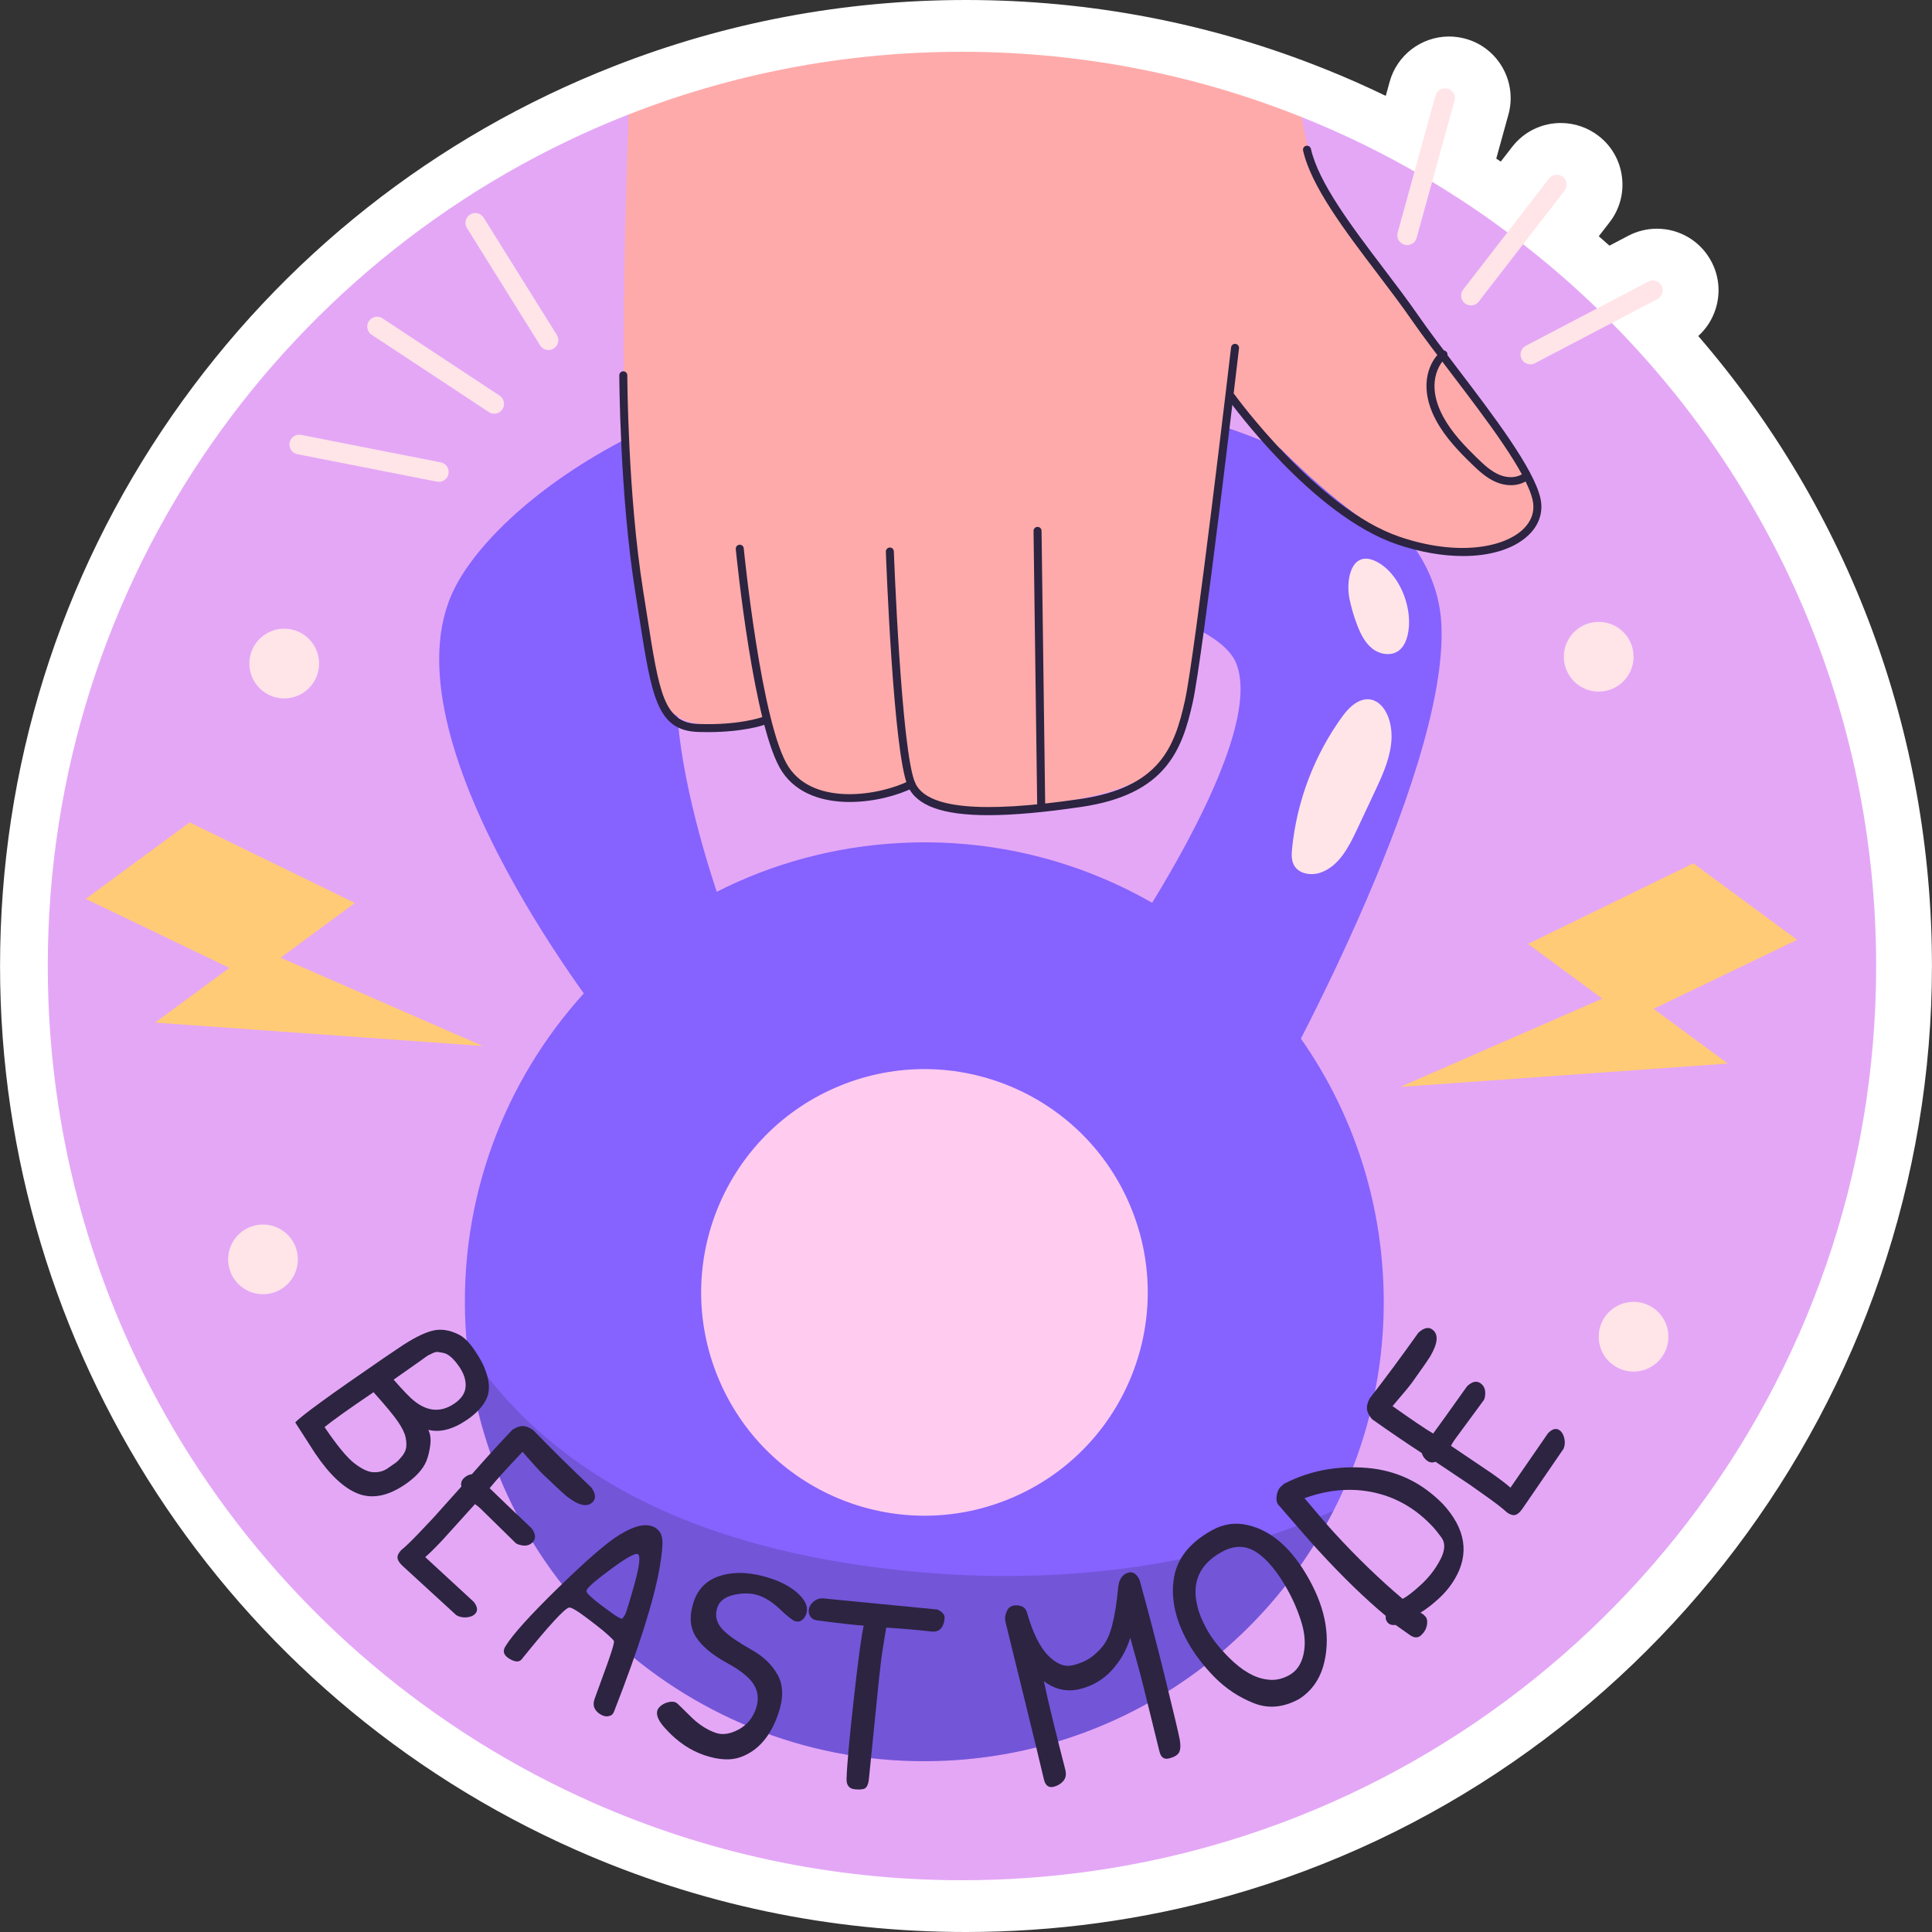 <?xml version="1.0" encoding="UTF-8"?>
<!-- Generator: Adobe Illustrator 25.2.3, SVG Export Plug-In . SVG Version: 6.00 Build 0)  -->
<svg xmlns="http://www.w3.org/2000/svg" xmlns:xlink="http://www.w3.org/1999/xlink" version="1.1" id="Capa_1" x="0px" y="0px" viewBox="0 0 512 512" style="enable-background:new 0 0 512 512;" xml:space="preserve" width="512" height="512">
<rect x="0" y="0" width="512" height="512" fill="#333333" stroke="none"/>
<g>
	<g>
		<path style="fill:#FFFFFF;" d="M255.988,512c-35.973,0-70.776-7.328-103.439-21.78C59.887,449.238,0.012,357.301,0.012,256    c0-52.499,15.776-102.955,45.619-145.913c29.158-41.971,69.624-73.965,117.025-92.525C192.335,5.911,223.742,0,255.988,0    c32.914,0,64.941,6.161,95.191,18.315c5.366,2.139,10.734,4.511,16.062,7.092l1.036-3.749c1.94-7.052,8.412-11.982,15.731-11.982    c1.487,0,2.968,0.203,4.401,0.605c8.615,2.372,13.733,11.375,11.346,20.054l-3.229,11.694c0.4,0.263,0.797,0.527,1.195,0.793    l3.01-3.89c3.119-4.028,7.827-6.335,12.915-6.335c3.608,0,7.163,1.219,10.013,3.434c3.419,2.642,5.625,6.494,6.176,10.823    c0.554,4.327-0.614,8.613-3.285,12.062l-2.858,3.693c0.947,0.822,1.889,1.652,2.825,2.49l5.004-2.622    c2.318-1.219,4.944-1.867,7.576-1.867c6.107,0,11.656,3.363,14.476,8.778c2.007,3.821,2.409,8.244,1.11,12.411    c-0.882,2.831-2.481,5.314-4.629,7.25c40.066,46.428,61.933,105.054,61.933,166.95c0,114.196-76.7,215.548-186.519,246.47    C302.962,508.793,279.588,512,255.988,512z"/>
	</g>
	<g>
		<g>
			<path style="fill:#E4A7F6;" d="M497.198,256c0,110.99-74.662,204.584-176.517,233.264c-20.914,5.877-42.961,9.017-65.763,9.017     c-34.841,0-67.958-7.365-97.889-20.607C72.004,440.071,12.661,354.952,12.661,256c0-102.634,63.804-190.374,153.927-225.663     l87.955-6.942l90.45,7.651c11.189,4.461,21.953,9.749,32.221,15.768c8.474,4.957,16.594,10.41,24.36,16.334     c8.332,6.326,16.216,13.172,23.628,20.513C469.651,127.566,497.198,188.561,497.198,256z"/>
		</g>
		<g>
			<g>
				<g>
					<g>
						<g>
							<path style="fill:#8662FF;" d="M366.538,338.679c1.152,22.165-3.703,43.238-13.143,61.67         c-19.139,37.401-57.145,63.885-102.115,66.221c-65.451,3.4-121.484-45.514-127.53-110.138         c-0.16-1.705-0.296-3.411-0.385-5.12c-1.751-33.698,10.359-64.881,31.356-88.054c9.924-10.962,21.822-20.122,35.199-26.909         c14.698-7.474,31.188-12.043,48.726-12.954c24.182-1.257,47.118,4.643,66.689,15.857         c15.621,8.921,29.11,21.236,39.419,36.001C357.423,293.322,365.31,315.042,366.538,338.679z"/>
						</g>
						<g>
							<path style="fill:#8662FF;" d="M194.442,249.034c0,0-29.422-74.571-6.273-89.363c23.148-14.792,130.704-5.703,139.448,16.129         c8.744,21.832-35.349,83.372-35.349,83.372l44.059,31.956c0,0,47.761-85.104,45.649-125.762         c-2.113-40.658-68.433-61.673-132.824-66.481c-64.391-4.808-118.811,33.902-129.57,58.915         c-17.46,40.588,42.405,115.208,42.405,115.208L194.442,249.034z"/>
						</g>
					</g>
					<g>
						<g>
							<g>
								<path style="fill:#FFE4E8;" d="M357.666,158.906c0.498,2.318,1.178,4.596,2.029,6.809c0.891,2.313,2.036,4.637,3.983,6.17          c1.947,1.533,4.882,2.052,6.906,0.621c1.316-0.931,2.036-2.499,2.426-4.062c1.601-6.403-1.55-15.409-7.239-19.038          C358.468,144.745,356.427,153.144,357.666,158.906z"/>
							</g>
							<g>
								<path style="fill:#FFE4E8;" d="M355.762,189.828c-7.42,10.205-12.072,22.401-13.335,34.954          c-0.154,1.531-0.239,3.168,0.503,4.517c1.291,2.349,4.605,2.822,7.129,1.92c4.767-1.704,7.368-6.711,9.519-11.293          c1.553-3.308,3.106-6.617,4.659-9.925c1.905-4.059,3.836-8.201,4.401-12.649          C369.874,187.628,362.805,180.141,355.762,189.828z"/>
							</g>
						</g>
						<g>
							
								<ellipse transform="matrix(0.926 -0.378 0.378 0.926 -111.261 117.968)" style="fill:#FFCBEE;" cx="244.928" cy="342.457" rx="59.155" ry="59.155"/>
						</g>
						<g style="opacity:0.21;">
							<path style="fill:#2C2441;" d="M353.394,400.349c-19.139,37.401-57.145,63.885-102.115,66.221         c-65.451,3.4-121.484-45.514-127.53-110.138c1.862,2.402,3.363,5.655,4.769,7.509c3.141,4.12,6.603,8.009,10.29,11.649         c7.295,7.14,15.563,13.302,24.417,18.386c21.191,12.153,45.357,18.369,69.599,21.488         C273.452,420.683,316.304,416.957,353.394,400.349z"/>
						</g>
					</g>
				</g>
				<g>
					<g>
						<path style="fill:#FFAAAA;" d="M408.043,136.583c-0.897,1.558-2.124,3.116-3.753,4.509c-0.236,0.236-0.496,0.472-0.779,0.661        c-0.472,0.401-0.991,0.755-1.534,1.109c-5.854,3.824-15.036,5.736-27.358,1.936c-0.189-0.071-0.401-0.118-0.59-0.189        c-1.086-0.354-2.195-0.779-3.352-1.322c-0.047-0.023-0.094-0.023-0.142-0.047c-10.008-4.65-22.165-15.438-31.206-24.36        c-7.129-7.034-12.298-12.888-12.959-13.62c-0.047-0.071-0.071-0.094-0.071-0.094s-0.449,3.116-1.157,8.191        c-0.685,4.721-1.605,11.118-2.596,18.223v0.024c-1.605,11.212-3.446,24.171-5.004,35.218        c-1.18,8.569-2.219,15.957-2.809,20.465c0,0,0,0.024,0,0.047c-0.118,0.897-0.236,1.676-0.307,2.313        c-0.684,5.311-2.62,9.584-6.444,13.03l-0.024,0.023c-5.736,5.169-15.697,8.474-32.032,10.599        c-1.109,0.142-2.242,0.283-3.423,0.425c-17.255,1.982-24.903-0.307-28.279-2.573c-0.047-0.024-0.071-0.047-0.118-0.071        c-2.384-1.652-2.573-3.257-2.573-3.257c-0.023,0.024-0.071,0.024-0.094,0.047c-0.968,0.378-8.285,3.163-17.373,3.611        c-1.581,0.071-3.21,0.094-4.886,0c-3.352-0.189-6.043-1.936-8.167-4.343c-0.024,0-0.024-0.047-0.024-0.047        c-5.453-6.184-7.294-16.712-7.294-16.712s-0.165,0.047-0.449,0.118c-2.691,0.637-16.759,3.729-23.699-0.637        c-0.33-0.189-0.661-0.425-0.944-0.661c-7.176-5.901-7.766-29.01-11.59-54.48c-0.236-1.629-0.449-3.517-0.637-5.594        c0-0.118-0.024-0.26-0.024-0.378c-0.33-3.564-0.566-7.719-0.732-12.298c-0.023-0.684-0.047-1.369-0.071-2.054v-0.071        c-0.85-27.476,0.449-67.911,1.039-83.986c27.358-10.74,57.171-16.618,88.329-16.618c31.819,0,62.222,6.137,90.076,17.326        c1.039,5.783,2.077,10.622,3.092,13.785c0.023,0.024,0.023,0.071,0.047,0.118c0.283,0.826,0.543,1.534,0.802,2.101        c0.472,1.039,1.322,2.502,2.502,4.296c0.118,0.189,0.236,0.378,0.331,0.567c3.871,5.925,10.717,15.202,18.317,25.517        c0.897,1.204,1.747,2.36,2.597,3.517c3.187,4.32,6.468,8.757,9.702,13.172c0.897,1.251,1.794,2.478,2.667,3.682        c0.047,0.047,0.095,0.118,0.142,0.189c7.79,10.764,14.918,21.032,19.12,28.326c1.109,1.936,2.03,3.682,2.667,5.146        C408.113,133.962,408.539,135.733,408.043,136.583z"/>
					</g>
					<g>
						<path style="fill:#2C2441;" d="M261.903,216.03c-12.288,0-19.087-2.558-21.35-7.788c-3.827-8.853-5.714-59.87-5.792-62.038        c-0.021-0.587,0.436-1.077,1.021-1.097c0.56-0.076,1.077,0.437,1.097,1.019c0.02,0.527,1.949,52.784,5.62,61.274        c2.946,6.817,17.263,8.234,43.77,4.339c21.019-3.09,25.007-13.655,27.758-26.116c2.659-12.047,12.125-92.751,12.221-93.565        c0.068-0.58,0.604-1.001,1.176-0.929c0.582,0.069,0.999,0.596,0.93,1.178c-0.389,3.327-9.574,81.622-12.255,93.772        c-2.816,12.755-7.192,24.476-29.52,27.759C276.675,215.294,268.499,216.03,261.903,216.03z"/>
					</g>
					<g>
						<path style="fill:#2C2441;" d="M225.179,212.533c-6.945,0-13.916-2.048-17.903-8.023        c-7.525-11.281-12.095-57.05-12.286-58.992c-0.058-0.582,0.368-1.102,0.951-1.16c0.587-0.06,1.101,0.37,1.158,0.953        c0.046,0.469,4.707,47.179,11.941,58.021c6.936,10.397,24.271,7.438,32.01,3.541c0.521-0.26,1.16-0.051,1.423,0.472        c0.263,0.522,0.053,1.16-0.471,1.424C238.004,210.782,231.602,212.533,225.179,212.533z"/>
					</g>
					<g>
						<path style="fill:#2C2441;" d="M187.538,194.021c-0.808,0-1.647-0.014-2.516-0.041c-10.917-0.368-12.307-9.256-15.665-30.727        l-0.989-6.274c-4.136-25.849-4.244-57.204-4.245-57.517c-0.001-0.587,0.473-1.061,1.058-1.063c0.001,0,0.001,0,0.002,0        c0.584,0,1.059,0.474,1.061,1.058c0,0.313,0.108,31.504,4.217,57.186l0.99,6.281c3.258,20.833,4.477,28.628,13.641,28.934        c10.605,0.393,16.663-1.746,16.723-1.765c0.553-0.2,1.156,0.092,1.354,0.644c0.196,0.55-0.091,1.155-0.642,1.353        C202.291,192.176,197.007,194.021,187.538,194.021z"/>
					</g>
					<g>
						<path style="fill:#2C2441;" d="M275.929,214.604c-0.58,0-1.053-0.465-1.061-1.047l-0.969-72.854        c-0.007-0.584,0.461-1.065,1.047-1.074c0.005,0,0.009,0,0.014,0c0.58,0,1.053,0.465,1.061,1.047l0.969,72.854        c0.007,0.584-0.461,1.065-1.047,1.074C275.938,214.604,275.933,214.604,275.929,214.604z"/>
					</g>
					<g>
						<g>
							<path style="fill:#2C2441;" d="M387.728,147.355c-5.407,0-11.42-1.028-17.546-3.117         c-22.361-7.625-43.833-37.194-44.736-38.45c-0.342-0.474-0.234-1.137,0.242-1.479c0.476-0.345,1.138-0.232,1.479,0.242         c0.217,0.301,21.984,30.276,43.698,37.682c15.32,5.223,27.358,2.897,32.498-1.721c2.501-2.248,3.466-5.023,2.79-8.023         c-1.674-7.422-12.191-21.231-21.47-33.414c-3.958-5.195-7.697-10.105-10.59-14.29c-2.673-3.868-5.753-7.926-9.014-12.224         c-8.665-11.416-17.623-23.222-19.743-32.657c-0.129-0.571,0.23-1.139,0.802-1.268c0.567-0.117,1.138,0.232,1.267,0.803         c2.019,8.985,10.837,20.603,19.363,31.84c3.276,4.316,6.37,8.393,9.07,12.3c2.866,4.146,6.589,9.035,10.533,14.212         c9.41,12.355,20.076,26.358,21.852,34.233c0.843,3.739-0.38,7.314-3.441,10.064         C400.897,145.576,394.837,147.355,387.728,147.355z"/>
						</g>
						<g>
							<path style="fill:#2C2441;" d="M400.396,128.583c-1.253,0-2.562-0.26-3.837-0.792c-2.543-1.056-4.564-2.908-6.579-4.873         c-3.24-3.154-6.901-6.9-9.365-11.439c-1.735-3.198-2.603-6.325-2.584-9.293c0.025-3.601,1.41-6.895,3.801-9.04         c0.434-0.391,1.104-0.357,1.497,0.081c0.391,0.437,0.354,1.107-0.082,1.498c-1.918,1.721-3.075,4.514-3.095,7.475         c-0.018,2.607,0.765,5.388,2.326,8.267c2.323,4.279,5.853,7.887,8.981,10.933c1.863,1.815,3.717,3.52,5.914,4.436         c2.316,0.962,4.822,0.789,6.389-0.435c0.462-0.368,1.127-0.281,1.489,0.177c0.361,0.463,0.281,1.127-0.18,1.489         C403.794,128.072,402.151,128.583,400.396,128.583z"/>
						</g>
					</g>
				</g>
			</g>
			<g>
				<g>
					<path style="fill:#FFE4E8;" d="M372.909,64.953c-0.229,0-0.462-0.03-0.695-0.094c-1.388-0.382-2.203-1.818-1.82-3.207       l10.034-36.345c0.384-1.385,1.815-2.199,3.207-1.818c1.389,0.382,2.203,1.818,1.82,3.207l-10.034,36.345       C375.102,64.196,374.053,64.953,372.909,64.953z"/>
				</g>
				<g>
					<path style="fill:#FFE4E8;" d="M389.813,80.941c-0.557,0-1.118-0.177-1.593-0.545c-1.139-0.881-1.347-2.517-0.467-3.656       l22.755-29.413c0.88-1.139,2.517-1.351,3.658-0.467c1.139,0.881,1.347,2.517,0.467,3.656l-22.754,29.413       C391.364,80.594,390.593,80.941,389.813,80.941z"/>
				</g>
				<g>
					<path style="fill:#FFE4E8;" d="M405.563,96.556c-0.939,0-1.846-0.508-2.312-1.397c-0.667-1.275-0.176-2.851,1.1-3.52       l32.465-17.01c1.277-0.672,2.852-0.173,3.52,1.1c0.667,1.275,0.176,2.851-1.1,3.52l-32.465,17.01       C406.384,96.462,405.97,96.556,405.563,96.556z"/>
				</g>
			</g>
			<g>
				<g>
					<path style="fill:#FFE4E8;" d="M116.297,127.69c-0.167,0-0.336-0.016-0.505-0.048l-36.994-7.275       c-1.413-0.278-2.333-1.65-2.056-3.062c0.278-1.413,1.655-2.326,3.061-2.055l36.994,7.275c1.413,0.278,2.333,1.65,2.056,3.062       C118.608,126.83,117.519,127.69,116.297,127.69z"/>
				</g>
				<g>
					<path style="fill:#FFE4E8;" d="M130.968,109.632c-0.493,0-0.992-0.138-1.433-0.43l-31.04-20.484       c-1.202-0.794-1.533-2.411-0.741-3.612c0.795-1.201,2.415-1.535,3.612-0.741l31.04,20.484c1.202,0.794,1.533,2.411,0.741,3.612       C132.645,109.22,131.815,109.632,130.968,109.632z"/>
				</g>
				<g>
					<path style="fill:#FFE4E8;" d="M145.362,92.758c-0.87,0-1.72-0.435-2.214-1.226l-19.4-31.097       c-0.762-1.222-0.39-2.83,0.832-3.591c1.224-0.764,2.83-0.389,3.593,0.831l19.4,31.097c0.762,1.222,0.39,2.83-0.832,3.591       C146.31,92.631,145.833,92.758,145.362,92.758z"/>
				</g>
			</g>
		</g>
		<g>
			<polygon style="fill:#FFCB76;" points="448.735,228.786 476.27,249.066 438.206,267.347 457.892,281.846 371.072,288.047      424.627,264.649 404.941,250.15    "/>
		</g>
		<g>
			<polygon style="fill:#FFCB76;" points="50.259,217.938 22.724,238.218 60.787,256.499 41.102,270.998 127.922,277.199      74.367,253.801 94.052,239.301    "/>
		</g>
		<g>
			<path style="fill:#FFE4E8;" d="M432.912,174.042c0,5.104-4.137,9.241-9.241,9.241c-5.104,0-9.241-4.137-9.241-9.241     c0-5.104,4.137-9.241,9.241-9.241C428.775,164.801,432.912,168.938,432.912,174.042z"/>
		</g>
		<g>
			<circle style="fill:#FFE4E8;" cx="432.912" cy="354.242" r="9.241"/>
		</g>
		<g>
			<path style="fill:#FFE4E8;" d="M84.564,175.85c0,5.104-4.137,9.241-9.241,9.241c-5.104,0-9.241-4.137-9.241-9.241     c0-5.104,4.137-9.241,9.241-9.241C80.427,166.609,84.564,170.746,84.564,175.85z"/>
		</g>
		<g>
			<path style="fill:#FFE4E8;" d="M78.939,333.751c0,5.103-4.137,9.241-9.241,9.241c-5.104,0-9.241-4.137-9.241-9.241     c0-5.104,4.137-9.241,9.241-9.241C74.802,324.51,78.939,328.648,78.939,333.751z"/>
		</g>
		<g>
			<path style="fill:#2C2441;" d="M83.52,385.166l-5.273-8.198c1.443-1.645,9.141-7.25,23.095-16.819l4.44-3.005     c3.546-2.4,6.472-3.895,8.78-4.482c2.305-0.591,4.742-0.202,7.31,1.162c1.275,0.718,2.57,2.048,3.881,3.985     c1.314,1.94,2.197,3.516,2.653,4.728c1.307,3.189,1.514,5.83,0.619,7.924c-0.893,2.094-2.671,4.045-5.34,5.853     c-3.711,2.512-7.107,3.38-10.186,2.604c0.552,1.086,0.729,2.427,0.529,4.02c-0.196,1.594-0.543,3.016-1.035,4.261     c-0.936,2.213-2.841,4.293-5.717,6.242c-4.505,3.048-8.63,3.847-12.378,2.4C91.153,394.397,87.357,390.838,83.52,385.166z      M107.613,383.77c0.143-0.734,0.106-1.666-0.113-2.795c-0.219-1.13-0.881-2.519-1.997-4.164c-1.116-1.65-3.288-4.27-6.509-7.864     c-6.507,4.404-10.837,7.484-12.988,9.247c3.302,4.88,5.938,8.078,7.912,9.601c1.974,1.523,3.66,2.312,5.064,2.365     c1.408,0.053,2.641-0.281,3.704-1.001c1.063-0.72,1.808-1.24,2.232-1.555c0.421-0.32,0.941-0.854,1.558-1.604     C107.093,385.247,107.47,384.506,107.613,383.77z M111.359,360.668l-7.045,4.951c0.055,0.083,0.628,0.729,1.721,1.937     c1.088,1.206,2.048,2.197,2.881,2.975c3.852,3.534,7.675,4.019,11.469,1.447c1.875-1.268,2.878-2.754,3.005-4.45     c0.129-1.698-0.414-3.447-1.627-5.239c-1.525-2.25-2.952-3.504-4.282-3.762c-0.559-0.108-1.024-0.189-1.392-0.239     c-0.373-0.055-0.835,0.046-1.392,0.301c-0.559,0.253-0.946,0.444-1.171,0.564c-0.223,0.12-0.619,0.389-1.187,0.803     C111.768,360.373,111.441,360.61,111.359,360.668z"/>
			<path style="fill:#2C2441;" d="M122.273,393.946c-0.2-0.815-0.007-1.53,0.584-2.154c0.587-0.621,1.323-0.996,2.213-1.127     c3.315-3.796,6.893-7.724,10.735-11.784c1.051-0.67,1.995-0.989,2.832-0.957c0.84,0.03,1.749,0.405,2.729,1.127     c4.618,4.788,9.746,9.847,15.378,15.18c1.111,1.608,1.238,2.871,0.37,3.783c-1.454,1.537-3.801,1.012-7.043-1.572     c-0.84-0.722-1.735-1.537-2.685-2.436l-3.566-3.375c-0.695-0.658-2.478-2.621-5.345-5.89c-4.328,4.572-7.231,7.786-8.713,9.643     c1.905,1.87,5.618,5.421,11.14,10.648c1.074,1.502,1.171,2.72,0.285,3.654c-0.881,0.932-2.096,1.15-3.637,0.658     c-0.182-0.03-0.451-0.147-0.814-0.35l-9.334-9.148c-0.584-0.555-1.093-0.969-1.53-1.242l-8.711,9.642     c-2.008,2.124-3.499,3.589-4.477,4.399l12.887,11.884c0.994,1.291,1.114,2.337,0.352,3.143c-0.52,0.548-1.286,0.863-2.301,0.943     c-1.01,0.083-1.917-0.115-2.71-0.594l-14.256-13.073c-0.84-0.798-1.277-1.507-1.314-2.13c-0.035-0.621,0.295-1.298,0.987-2.029     c1.116-0.886,2.745-2.462,4.894-4.73l3.633-3.838L122.273,393.946z"/>
			<path style="fill:#2C2441;" d="M173.647,404.861c1.077,0.651,1.696,1.673,1.854,3.062c0.163,1.392-0.074,3.925-0.706,7.604     c-1.525,8.667-5.52,21.28-11.989,37.845c-0.062,0.198-0.191,0.46-0.387,0.785c-0.193,0.322-0.607,0.543-1.235,0.663     c-0.635,0.12-1.325-0.051-2.08-0.504c-0.755-0.456-1.279-1.024-1.576-1.703c-0.297-0.676-0.276-1.489,0.06-2.434     c0.334-0.946,1.005-2.789,2.013-5.533c2.271-6.099,3.299-9.359,3.083-9.785c-0.334-0.612-1.852-1.97-4.553-4.072     c-2.701-2.103-4.528-3.44-5.476-4.01c-0.95-0.573-1.56-0.824-1.838-0.757c-1.189,0.223-5.411,4.82-12.652,13.802     c-0.669,0.716-1.735,0.628-3.2-0.255c-1.468-0.886-1.822-1.951-1.065-3.203c1.87-3.104,6.592-8.343,14.161-15.714     c7.567-7.374,12.962-12.026,16.19-13.961C168.358,404.171,171.491,403.561,173.647,404.861z M169.055,411.883     c-0.646-0.389-2.92,0.842-6.817,3.695c-3.895,2.851-6.12,4.73-6.668,5.635c-0.129,0.219-0.177,0.393-0.145,0.531     c0.138,0.555,1.314,1.675,3.529,3.366c2.216,1.689,3.711,2.768,4.489,3.237c0.773,0.469,1.238,0.674,1.39,0.619     c0.15-0.055,0.403-0.375,0.752-0.957c0.354-0.582,1.199-3.302,2.549-8.168C169.481,414.98,169.789,412.327,169.055,411.883z"/>
			<path style="fill:#2C2441;" d="M204.378,418.343c3.104,1.035,5.563,2.446,7.388,4.222c1.82,1.779,2.46,3.479,1.917,5.103     c-0.239,0.715-0.628,1.277-1.162,1.682c-0.534,0.407-1.148,0.492-1.838,0.26c-0.695-0.23-2.006-1.268-3.939-3.108     c-1.93-1.841-3.842-3.078-5.727-3.709c-1.889-0.633-4.033-0.686-6.44-0.163c-2.402,0.525-3.893,1.645-4.468,3.364     c-0.785,2.34-0.143,4.466,1.926,6.38c1.544,1.419,3.904,3.019,7.077,4.797c3.175,1.778,5.508,4.019,6.992,6.718     c1.486,2.703,1.558,6.058,0.216,10.07c-2.045,6.113-5.395,10.008-10.045,11.693c-2.6,0.936-5.77,0.778-9.521-0.476     c-3.748-1.254-7.142-3.532-10.179-6.831c-2.006-2.105-2.791-3.801-2.358-5.092c0.156-0.476,0.536-0.934,1.134-1.371     c0.598-0.437,1.318-0.727,2.163-0.87c0.844-0.143,1.518,0.018,2.032,0.479c0.506,0.463,1.318,1.252,2.432,2.368     c1.114,1.118,1.942,1.898,2.482,2.344c1.749,1.436,3.509,2.448,5.276,3.039s3.764,0.292,5.996-0.9     c2.229-1.192,3.771-3.053,4.618-5.584c1.118-3.343,0.228-6.244-2.667-8.699c-1.399-1.212-3.074-2.328-5.011-3.348     c-3.994-2.186-6.769-4.535-8.317-7.045c-1.551-2.51-1.716-5.579-0.504-9.21c1.217-3.628,3.72-5.964,7.521-7.001     C195.171,416.415,199.508,416.712,204.378,418.343z"/>
			<path style="fill:#2C2441;" d="M217.939,423.573l30.453,2.966c1.399,0.614,2.041,1.422,1.93,2.42     c-0.281,2.503-1.447,3.64-3.499,3.41c-3.753-0.423-7.742-0.768-11.968-1.042c-0.734,4.277-1.224,7.503-1.466,9.679     c-0.246,2.177-0.405,3.566-0.472,4.164l-2.66,26.383c-0.175,1.551-0.676,2.407-1.505,2.568c-0.621,0.131-1.383,0.147-2.285,0.046     c-1.452-0.161-2.16-1.079-2.124-2.747c0.131-3.886,0.791-11.097,1.974-21.629c1.183-10.535,2.048-16.86,2.588-18.979     c-1.056-0.069-2.611-0.216-4.661-0.449c-2.055-0.23-4.604-0.541-7.65-0.934c-0.798-0.092-1.399-0.412-1.79-0.962     c-0.396-0.552-0.552-1.19-0.469-1.914c0.08-0.727,0.472-1.403,1.18-2.036C216.218,423.886,217.028,423.573,217.939,423.573z"/>
			<path style="fill:#2C2441;" d="M299.106,416.744c1.176-0.285,2.144,0.382,2.904,2.011c2.207,7.912,4.466,16.572,6.78,25.985     c2.315,9.415,3.603,14.868,3.868,16.358c0.26,1.489,0.193,2.595-0.198,3.315c-0.393,0.718-1.3,1.252-2.72,1.599     c-1.27,0.313-2.098-0.313-2.48-1.877l-4.079-16.577c-0.66-2.687-1.387-5.439-2.183-8.253c-0.796-2.812-1.281-4.586-1.461-5.319     c-0.966,3.246-2.595,6.122-4.882,8.628c-2.289,2.508-5.117,4.178-8.492,5.006c-3.373,0.831-6.555,0.133-9.534-2.089     c0.633,3.007,1.454,6.553,2.457,10.634c1.003,4.084,2.082,8.37,3.24,12.857c0.299,1.222,0.115,2.216-0.552,2.975     c-0.669,0.762-1.518,1.265-2.542,1.518c-1.323,0.324-2.179-0.318-2.577-1.933c-1.033-4.413-2.724-11.387-5.069-20.923     l-5.121-20.831c-0.205-0.831-0.12-1.707,0.251-2.628c0.368-0.92,0.93-1.475,1.691-1.661c0.759-0.186,1.505-0.15,2.243,0.108     c0.736,0.262,1.233,0.801,1.489,1.617c1.528,5.382,3.401,9.198,5.614,11.456c2.213,2.255,4.394,3.12,6.548,2.588     c2.153-0.527,3.914-1.337,5.278-2.423c1.367-1.088,2.436-2.22,3.212-3.396c0.773-1.176,1.413-2.733,1.921-4.673     c0.72-2.77,1.252-6.09,1.597-9.962C296.508,418.525,297.444,417.156,299.106,416.744z"/>
			<path style="fill:#2C2441;" d="M321.161,405.551c3.081-1.707,6.254-2.172,9.509-1.385c6.329,1.443,11.757,6.249,16.285,14.417     c4.533,8.17,5.759,15.884,3.677,23.141c-1.125,3.677-3.214,6.504-6.263,8.483c-4.185,2.319-8.239,2.697-12.16,1.127     c-3.923-1.567-7.362-3.852-10.317-6.845c-2.957-2.996-5.349-6.145-7.183-9.449c-3.124-5.637-4.358-11.027-3.7-16.172     C311.654,413.383,315.038,408.947,321.161,405.551z M323.74,411.292c-5.904,3.272-8.03,8.108-6.38,14.506     c0.387,1.742,1.231,3.78,2.526,6.113c1.295,2.335,3.235,4.799,5.826,7.392c3.483,3.481,6.856,5.411,10.121,5.789     c1.951,0.301,3.893-0.085,5.835-1.162c1.937-1.072,3.196-2.906,3.771-5.501c0.575-2.593,0.405-5.395-0.511-8.398     c-0.918-3.005-2.133-5.872-3.649-8.603c-2.685-4.843-5.453-8.202-8.308-10.075C330.12,409.481,327.041,409.46,323.74,411.292z"/>
			<path style="fill:#2C2441;" d="M369.861,430.634c-0.932,0.103-1.624-0.097-2.087-0.598c-0.458-0.499-0.64-1.104-0.534-1.813     c-5.575-4.659-11.511-10.42-17.808-17.288c-1.907-2.078-5.526-6.205-10.855-12.387c-0.327-0.727-0.384-1.558-0.186-2.494     c0.2-0.936,0.561-1.643,1.081-2.119c0.518-0.476,0.851-0.748,0.994-0.812c6.67-3.384,13.922-4.756,21.754-4.116     c7.829,0.64,14.559,3.845,20.196,9.61c5.991,6.532,7.043,13.117,3.157,19.757c-1.116,1.912-2.538,3.66-4.261,5.243     c-1.725,1.583-3.357,2.841-4.894,3.771c0.419,0.161,0.861,0.492,1.318,0.992c0.463,0.502,0.596,1.266,0.41,2.292     c-0.186,1.024-0.699,1.921-1.532,2.687c-0.835,0.766-1.822,0.75-2.966-0.048L369.861,430.634z M353.643,406.253     c5.959,6.493,11.982,12.314,18.068,17.458c1.127-0.559,2.75-1.806,4.866-3.748c2.117-1.94,3.822-4.155,5.126-6.649     c1.298-2.492,1.376-4.475,0.228-5.95c-0.842-1.141-1.518-1.992-2.027-2.547c-4.429-4.825-9.633-7.908-15.615-9.251     c-5.982-1.346-12.178-0.856-18.59,1.47C349.531,401.585,352.177,404.658,353.643,406.253z"/>
			<path style="fill:#2C2441;" d="M380.428,387.382c-0.778,0.313-1.516,0.221-2.213-0.274c-0.699-0.495-1.176-1.171-1.431-2.034     c-4.224-2.747-8.616-5.738-13.174-8.973c-0.815-0.946-1.261-1.834-1.348-2.669c-0.087-0.833,0.156-1.788,0.732-2.862     c4.093-5.246,8.379-11.032,12.866-17.357c1.44-1.327,2.669-1.629,3.695-0.9c1.726,1.224,1.539,3.624-0.564,7.195     c-0.598,0.932-1.279,1.933-2.036,3l-2.839,4.006c-0.557,0.78-2.248,2.821-5.082,6.118c5.135,3.642,8.727,6.067,10.772,7.27     c1.585-2.147,4.576-6.322,8.978-12.525c1.337-1.275,2.526-1.542,3.575-0.798c1.047,0.743,1.433,1.914,1.167,3.516     c-0.007,0.18-0.085,0.462-0.235,0.851l-7.744,10.528c-0.467,0.656-0.805,1.219-1.015,1.689l10.772,7.268     c2.384,1.691,4.047,2.961,4.983,3.812l9.953-14.426c1.139-1.166,2.16-1.431,3.062-0.791c0.617,0.437,1.035,1.153,1.259,2.144     c0.223,0.992,0.156,1.917-0.207,2.77l-10.938,15.947c-0.672,0.946-1.312,1.479-1.924,1.601c-0.61,0.122-1.325-0.106-2.149-0.693     c-1.035-0.978-2.823-2.372-5.37-4.178l-4.314-3.06L380.428,387.382z"/>
		</g>
	</g>
</g>















</svg>
